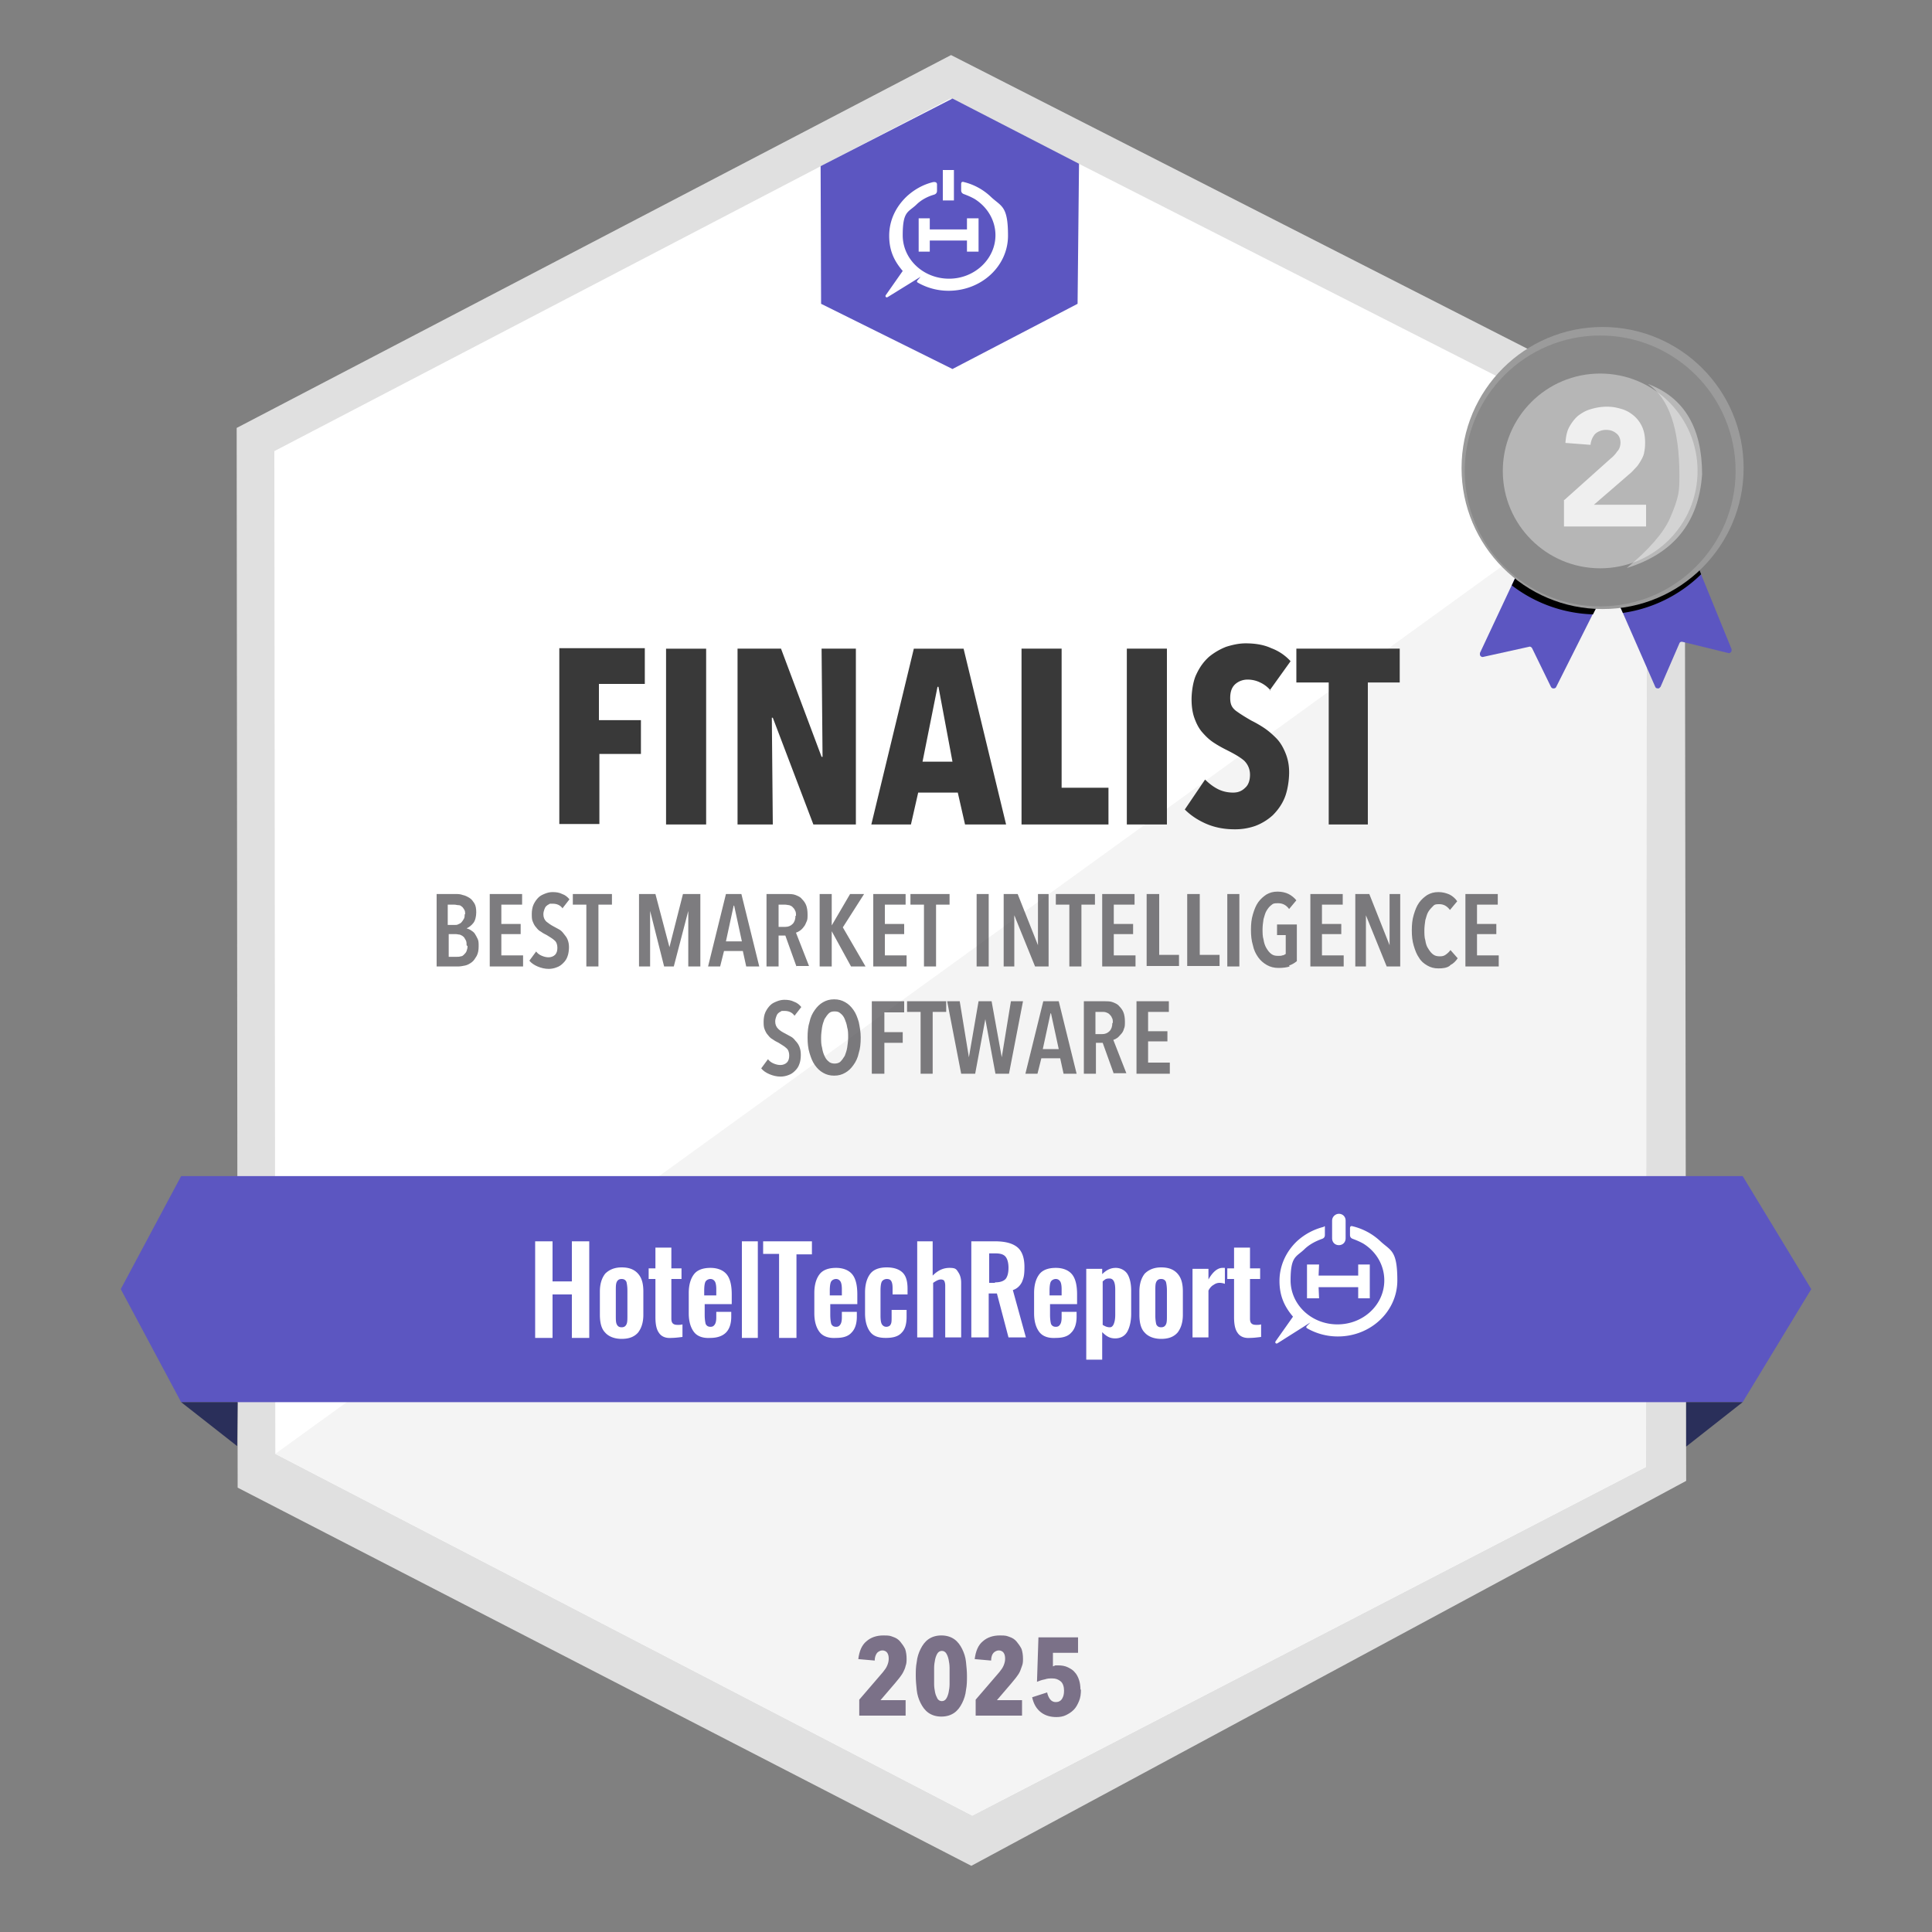 <svg fill="none" height="180" width="180" xmlns="http://www.w3.org/2000/svg"><rect width="100%" height="100%" fill="#808080" stroke="none"/><path d="M88.606 5.13l68.355 34.83.135 98.01-66.6 35.865L22.14 138.6l-.09-98.73z" fill="#e0e0e0"/><path d="M88.56 9.18l64.711 32.895.09 94.59-62.775 32.49L25.65 135.45l-.09-93.42z" fill="#fff"/><path d="M76.455 15.48l12.285-6.3 11.79 6.075-.135 13.05L88.74 34.38 76.5 28.305z" fill="#5c56c1"/><path d="M86.94 16.965c-.946.225-1.8.72-2.476 1.35-.99.945-1.62 2.205-1.62 3.645s.495 2.385 1.26 3.285l-1.575 2.25c-.09.135.045.27.18.18l3.06-1.89-.27.315c-.09.09-.09.165 0 .225a5.74 5.74 0 0 0 2.88.765c3.06 0 5.535-2.295 5.535-5.13s-.63-2.7-1.62-3.645a5.556 5.556 0 0 0-2.475-1.35c-.18-.06-.27 0-.27.18v.585c0 .18.09.3.27.36.36.135.675.27.99.45 1.215.765 1.935 2.025 1.935 3.375 0 2.205-1.935 4.05-4.32 4.05s-4.32-1.8-4.32-4.05.495-2.115 1.26-2.835c.45-.45 1.035-.765 1.665-.945.18-.06.27-.18.27-.36v-.585c0-.18-.12-.255-.36-.225z" fill="#fff"/><path d="M87.885 15.84h.99v2.835H87.84V15.84zm-1.26 7.605H85.59V20.34h1.035v1.035h3.465V20.34h1.08v3.105h-1.08V22.41h-3.465z" fill="#fff"/><path d="M153.45 42.975l-.09 93.69-62.775 32.49L25.65 135.45z" fill="#f4f4f4"/><path d="M16.875 109.575H162.36l6.39 10.53-6.39 10.53H16.875l-5.625-10.53z" fill="#5c56c1"/><path d="M162.361 130.635h-5.265v4.14zm-145.486 0h5.265l-.045 4.095z" fill="#2a2f5a"/><path d="M123.346 114.3a5.713 5.713 0 0 0-2.52 1.35c-.99.945-1.62 2.25-1.62 3.69s.495 2.43 1.26 3.33l-1.62 2.295c-.09.135.045.27.18.18l3.06-1.935-.315.315c-.09.09-.09.165 0 .225a5.74 5.74 0 0 0 2.88.765c3.06 0 5.535-2.34 5.535-5.22s-.63-2.745-1.62-3.69a5.713 5.713 0 0 0-2.52-1.35c-.18-.06-.27 0-.27.18v.63c0 .18.09.3.27.36.36.135.675.27.99.45 1.215.765 1.935 2.025 1.935 3.42 0 2.25-1.935 4.095-4.365 4.095s-4.365-1.845-4.365-4.095.495-2.16 1.26-2.88c.45-.45 1.035-.765 1.665-.99.18-.06.27-.18.27-.36v-.81h-.09m-8.057 9.9c-.225-.315-.315-.81-.315-1.44v-3.555h-.63v-.99h.63v-1.935h1.485v1.935h.945v.99h-.945v3.69c0 .225.045.36.135.45s.225.135.45.135.27 0 .45-.045v1.17c-.36.045-.72.09-1.035.09-.54.045-.945-.135-1.17-.495zm-4.185-5.94h1.485v.99c.405-.72.855-1.08 1.305-1.08s.135 0 .225.045v1.44a1.599 1.599 0 0 0-.45-.09.904.904 0 0 0-.585.18c-.18.09-.36.27-.495.54v4.365h-1.485zm-2.475 5.175c.09-.18.09-.45.09-.81v-2.34c0-.36-.045-.63-.09-.81-.09-.18-.225-.27-.45-.27s-.36.09-.45.27-.09.45-.09.81v2.34c0 .36.045.63.09.81.09.18.225.27.45.27s.36-.09.45-.27zm-1.98.765c-.36-.36-.495-.945-.495-1.665v-2.16c0-.72.18-1.26.495-1.665.36-.36.855-.585 1.53-.585s1.17.18 1.53.585.495.945.495 1.665v2.16c0 .72-.18 1.26-.495 1.665-.36.405-.855.585-1.53.585s-1.215-.225-1.53-.585zm-2.88-.81c.09-.225.135-.495.135-.855v-2.34c0-.72-.18-1.035-.54-1.035s-.405.09-.63.27v4.05c.225.135.405.225.675.225.135 0 .27-.09.36-.315zm-2.565-5.13h1.485v.495c.405-.405.81-.585 1.26-.585s.9.225 1.125.63.315.945.315 1.485v2.16c0 .675-.135 1.26-.36 1.665s-.63.63-1.125.63-.81-.18-1.215-.585v2.565h-1.485zm-2.295 2.52v-.63c0-.315-.045-.585-.135-.72s-.225-.225-.405-.225-.36.09-.45.225-.135.45-.135.855v.45h1.125zm-2.07 3.375c-.315-.405-.495-.99-.495-1.755v-1.89c0-.765.18-1.35.495-1.755s.855-.585 1.53-.585 1.215.225 1.53.63c.315.405.45 1.035.45 1.845v.9h-2.52v.99c0 .405.045.675.09.855.09.18.225.27.45.27s.315-.09.405-.225.135-.36.135-.63v-.54h1.395v.45c0 .675-.18 1.17-.495 1.485-.315.36-.81.495-1.44.495-.675.045-1.215-.135-1.53-.54zm-4.14-4.635c.45 0 .765-.09.99-.315.18-.225.27-.585.27-1.035s-.09-.81-.27-1.035-.495-.315-.945-.315h-.585v2.745h.54zm-2.115-3.825H92.7c.945 0 1.62.18 2.07.54s.675.99.675 1.845-.09 1.035-.225 1.395c-.18.36-.45.63-.855.765l1.215 4.41h-1.62l-1.08-4.095h-.765v4.095h-1.62v-8.955zm-5.175 0h1.485v3.195c.495-.495.99-.72 1.575-.72s.63.135.81.405.27.585.27.99v5.085h-1.485v-4.815c0-.225-.045-.36-.09-.45s-.18-.135-.315-.135c-.225 0-.45.135-.72.315v5.085h-1.485v-8.955zm-4.32 8.46c-.315-.405-.495-.99-.495-1.755v-1.935c0-.765.18-1.35.495-1.755s.855-.585 1.53-.585 1.17.18 1.485.495.45.81.45 1.485v.54H83.16v-.585c0-.315-.045-.54-.135-.675s-.225-.18-.405-.18-.36.09-.45.225-.135.45-.135.855v2.34c0 .405.045.675.135.81s.225.225.405.225.36-.09.405-.225c.09-.135.09-.36.09-.675v-.675h1.395v.63c0 .675-.135 1.17-.45 1.485-.315.36-.81.495-1.485.495-.63 0-1.125-.135-1.44-.54zm-2.655-3.375v-.63c0-.315-.045-.585-.135-.72s-.225-.225-.405-.225-.36.09-.45.225-.135.45-.135.855v.45h1.125zm-2.07 3.375c-.315-.405-.495-.99-.495-1.755v-1.89c0-.765.18-1.35.495-1.755s.855-.585 1.53-.585 1.215.225 1.53.63.45 1.035.45 1.845v.9h-2.52v.99c0 .405.045.675.09.855.09.18.225.27.45.27s.315-.09.405-.225.135-.36.135-.63v-.54h1.395v.45c0 .675-.18 1.17-.495 1.485-.315.36-.81.495-1.44.495-.675.045-1.215-.135-1.53-.54zm-3.78-7.29H71.1v-1.17h4.545v1.215h-1.44v7.785h-1.62zm-3.465-1.17h1.485v9H69.12zm-2.385 5.085v-.63c0-.315-.045-.585-.135-.72s-.225-.225-.405-.225-.36.09-.45.225-.135.45-.135.855v.45h1.125zm-2.07 3.375c-.315-.405-.495-.99-.495-1.755v-1.89c0-.765.18-1.35.495-1.755s.855-.585 1.53-.585 1.215.225 1.53.63.45 1.035.45 1.845v.9h-2.52v.99c0 .405.045.675.09.855.09.18.225.27.45.27s.315-.09.405-.225.135-.36.135-.63v-.54h1.395v.45c0 .675-.18 1.17-.495 1.485s-.81.495-1.44.495c-.675.045-1.215-.135-1.53-.54zm-3.285.045c-.225-.315-.315-.81-.315-1.44v-3.555h-.63v-.99h.63v-1.935h1.485v1.935h.945v.99h-.945v3.69c0 .225.045.36.135.45s.225.135.45.135.27 0 .45-.045v1.17c-.36.045-.72.09-1.035.09-.54.045-.945-.135-1.17-.495zm-3.015-.765c.09-.18.09-.45.09-.81v-2.34c0-.36-.045-.63-.09-.81-.09-.18-.225-.27-.45-.27s-.36.09-.45.27-.09.45-.09.81v2.34c0 .36 0 .63.09.81s.225.27.45.27.36-.09.45-.27zm-1.98.765c-.36-.36-.495-.945-.495-1.665v-2.16c0-.72.18-1.26.495-1.665.36-.36.855-.585 1.53-.585s1.17.18 1.53.585.495.945.495 1.665v2.16c0 .72-.18 1.26-.495 1.665-.36.405-.855.585-1.53.585s-1.215-.225-1.53-.585zm-6.525-8.505h1.62v3.735h1.8v-3.735h1.62v9h-1.62v-4.05h-1.8v4.05h-1.62z" fill="#fff"/><path d="M124.739 113.085c.36 0 .63.27.63.63v1.665c0 .36-.27.63-.63.63s-.63-.27-.63-.63v-1.665c0-.36.315-.63.63-.63zm-1.844 7.875h-1.125v-3.15h1.125l-.045 1.035h3.69v-1.035h1.08v3.15h-1.08v-1.035h-3.69z" fill="#fff"/><path d="M141.976 52.11l7.605 2.745-4.59 9.135c-.045.135-.225.18-.36.135-.045-.045-.09-.045-.135-.135l-1.755-3.6c-.045-.09-.18-.18-.27-.135l-4.275.945c-.135.045-.27-.045-.315-.18v-.18z" fill="#5c56c1"/><path d="M141.977 52.11l-1.125 2.43a13.076 13.076 0 0 0 7.56 2.7l1.215-2.385z" fill="#000"/><path d="M156.87 49.544l-7.29 3.87 4.635 10.575c.045.135.225.18.36.135l.135-.135 1.755-4.05c.045-.135.18-.18.315-.135l4.23 1.035c.135.045.27-.045.315-.18v-.18z" fill="#5c56c1"/><path d="M149.58 53.414l1.62 3.69a13.059 13.059 0 0 0 7.29-3.6l-1.62-3.96z" fill="#000"/><path d="M149.31 56.744c7.257 0 13.14-5.883 13.14-13.14 0-7.257-5.883-13.14-13.14-13.14s-13.14 5.883-13.14 13.14c0 7.257 5.883 13.14 13.14 13.14z" fill="#9b9b9b"/><path d="M149.085 54.72c5.99 0 10.845-4.855 10.845-10.845s-4.855-10.845-10.845-10.845c-5.989 0-10.845 4.856-10.845 10.845 0 5.99 4.856 10.845 10.845 10.845z" fill="#b6b6b6" stroke="#898989" stroke-miterlimit="10" stroke-width="3.545"/><path d="M145.756 46.575l4.275-3.825c.225-.18.45-.405.63-.675.225-.225.315-.54.315-.855s-.135-.675-.405-.855c-.27-.225-.585-.315-.945-.315s-.765.135-1.035.405a1.79 1.79 0 0 0-.405.99l-2.34-.18c.045-.585.135-1.08.36-1.485s.495-.765.81-1.035c.36-.27.72-.495 1.215-.63.45-.135.945-.225 1.485-.225s.945.09 1.395.225.81.36 1.125.63.585.63.765 1.035.27.9.27 1.44-.045.675-.09.945-.18.54-.315.765-.27.45-.45.63-.36.405-.585.585l-3.33 2.88h4.86v2.025h-7.65v-2.475z" fill="#efefef"/><path d="M153.541 35.775c3.375 1.26 5.04 4.095 5.04 8.415-.315 4.5-2.655 7.38-7.02 8.73 2.07-1.71 3.42-3.285 4.005-4.59.9-2.07.9-2.61.9-4.05 0-4.365-.99-7.2-2.925-8.505z" fill="#fff" opacity=".4"/><path d="M84.465 154.53c0 .225 0 .45-.09.675-.045.225-.135.405-.225.585s-.225.36-.36.54-.27.315-.405.495l-1.35 1.575h2.34v1.44h-4.32v-1.485l2.205-2.565c.18-.225.315-.405.405-.63s.135-.405.135-.63-.045-.405-.135-.54-.27-.225-.45-.225-.36.09-.495.225c-.135.18-.225.405-.225.72l-1.53-.135c.09-.72.315-1.305.765-1.665.405-.36.945-.54 1.575-.54s.63.045.9.135.495.225.675.45.315.405.45.675c.09.27.135.585.135.9zm5.625 1.62c0 .405 0 .855-.09 1.305-.045.45-.18.855-.36 1.215s-.405.675-.72.9-.72.36-1.215.36-.9-.135-1.215-.36-.54-.54-.72-.9-.315-.765-.36-1.215-.09-.855-.09-1.305 0-.855.09-1.305c.045-.45.18-.855.36-1.215s.405-.675.72-.9.72-.36 1.215-.36.9.135 1.215.36.54.54.72.9.315.765.36 1.215.09.855.09 1.305zm-1.62 0v-.765c0-.27-.045-.54-.09-.765s-.135-.45-.225-.585-.225-.225-.405-.225-.315.09-.405.225-.18.36-.225.585-.09.495-.09.765v1.53c0 .27.045.54.09.765s.135.405.225.585c.09.135.225.225.405.225s.315-.09.405-.225.18-.36.225-.585.09-.495.09-.765v-.765zm6.84-1.62c0 .225 0 .45-.09.675s-.134.405-.224.585-.225.36-.36.54-.27.315-.405.495l-1.35 1.575h2.34v1.44H90.9v-1.485l2.205-2.565c.18-.225.315-.405.405-.63s.135-.405.135-.63-.045-.405-.135-.54-.27-.225-.45-.225-.36.09-.495.225-.225.405-.225.72l-1.53-.135c.09-.72.315-1.305.765-1.665.405-.36.945-.54 1.575-.54s.63.045.9.135.495.225.675.45.315.405.45.675c.09.27.135.585.135.9zm5.399 2.835c0 .45-.045.81-.18 1.125s-.27.585-.495.81c-.225.225-.45.36-.72.495s-.585.18-.9.18c-.54 0-1.035-.135-1.44-.45s-.675-.765-.81-1.395l1.395-.45c.045.225.135.45.27.63s.315.27.54.27.45-.09.585-.315.18-.45.18-.765-.09-.675-.315-.855-.45-.27-.765-.27-.45 0-.72.09c-.27.045-.495.135-.72.225l.135-4.14h3.69v1.44h-2.34v1.26s.135-.045.225-.09h.27c.315 0 .63.045.9.18s.495.27.63.45c.18.18.315.45.405.72s.135.585.135.945z" fill="#7b7188"/><g fill="#393939"><path d="M55.8 63.765v3.33h3.914v3.15h-3.87v6.525H52.11V60.39h7.965v3.33H55.8zm6.255 13.05v-16.38h3.735v16.38zm13.725 0L72 66.868h-.09l.09 9.945h-3.285v-16.38h4.05l3.78 10.08h.09l-.09-10.08h3.195v16.38zm14.13 0l-.675-2.97h-3.69l-.675 2.97h-3.69l3.96-16.38h4.635l3.96 16.38h-3.87zm-2.475-12.826h-.09l-1.395 6.975h2.79zm7.739 12.825v-16.38h3.735v12.96h4.365v3.42zm9.81 0v-16.38h3.735v16.38zm13.411-12.464a2.79 2.79 0 0 0-.99-.765c-.36-.18-.765-.27-1.17-.27s-.81.135-1.125.405-.495.675-.495 1.305.18.9.495 1.17c.36.27.855.585 1.485.945.36.18.765.404 1.17.674s.765.586 1.125.946.63.81.855 1.35.36 1.124.36 1.844-.135 1.665-.405 2.34-.675 1.215-1.125 1.665a5.072 5.072 0 0 1-1.62.99 5.63 5.63 0 0 1-1.935.315c-.99 0-1.89-.18-2.7-.54s-1.44-.81-1.935-1.305l1.89-2.79c.36.36.765.675 1.215.9s.945.315 1.395.315.81-.135 1.125-.45c.315-.27.45-.72.45-1.215s-.18-.945-.54-1.305c-.36-.315-.9-.63-1.62-.99-.45-.225-.855-.45-1.26-.72s-.72-.585-1.035-.945-.54-.81-.72-1.305-.27-1.08-.27-1.755.135-1.71.45-2.34c.315-.675.675-1.17 1.17-1.62a5.876 5.876 0 0 1 1.62-.945c.585-.18 1.17-.315 1.8-.315.9 0 1.71.135 2.385.45a4.56 4.56 0 0 1 1.8 1.215l-1.935 2.7zm9.044-.766v13.23h-3.645v-13.23h-3.015v-3.15h9.63v3.15h-3.015z"/></g><g fill="#464448" opacity=".7"><path d="M44.595 88.155c0 .36-.045.63-.18.9-.135.225-.27.45-.45.585s-.405.27-.63.315-.45.09-.675.09h-1.98v-6.75h1.8c.18 0 .405 0 .63.09.225.045.405.135.63.27s.315.315.45.495c.135.225.18.495.18.855s-.09.765-.27.99-.405.405-.63.495c.135.045.27.09.405.18s.27.18.36.315.18.315.27.495.09.405.09.675zm-1.26-2.97c0-.18 0-.315-.09-.45s-.135-.225-.225-.27c-.09-.09-.18-.135-.315-.135s-.225-.045-.36-.045h-.63v1.89h.63c.135 0 .225 0 .315-.045s.225-.09.315-.18.135-.18.225-.315.09-.27.09-.45zm.135 2.88c0-.18 0-.36-.09-.495s-.135-.27-.225-.315c-.09-.09-.225-.135-.315-.18-.135 0-.225-.045-.36-.045h-.675v2.115h.72c.135 0 .27 0 .405-.045.135 0 .225-.09.315-.18s.18-.18.225-.315.09-.27.09-.45zm2.159 1.98v-6.75h3.015v.99h-1.935v1.8h1.8v.945h-1.8v1.98h2.025v1.035zm6.796-5.4c-.225-.316-.54-.45-.945-.45s-.225 0-.315.044-.18.09-.27.18-.135.18-.18.315-.09.27-.09.45c0 .27.09.495.27.675.18.135.405.315.675.45.18.09.315.18.495.27s.315.225.45.405.27.315.36.54.135.45.135.72-.045.63-.135.855c-.09.27-.225.45-.405.63s-.36.315-.63.405c-.225.09-.495.135-.72.135-.36 0-.72-.09-1.035-.225s-.585-.315-.765-.54l.63-.855c.135.18.315.315.54.405s.405.135.63.135.45-.09.585-.225c.18-.18.225-.405.225-.675s-.09-.54-.27-.675c-.18-.18-.45-.315-.72-.495-.18-.09-.36-.18-.54-.315-.18-.09-.315-.225-.45-.405-.135-.135-.225-.315-.315-.54-.09-.18-.09-.45-.09-.72s.045-.63.18-.9.27-.45.45-.63.405-.27.63-.36.45-.135.675-.135c.36 0 .63.045.9.18.27.09.495.27.675.495l-.63.81zm3.33-.36v5.76h-1.126v-5.76h-1.26v-.99h3.645v.99zm8.37 5.76V84.87l-1.35 5.175h-.9L60.57 84.87v5.175h-1.035v-6.75h1.53l1.305 4.95 1.26-4.95h1.62v6.75zm5.399 0l-.315-1.44h-1.755l-.36 1.44h-1.125l1.665-6.75h1.44l1.665 6.75h-1.17zm-1.17-5.67l-.72 3.33h1.485l-.72-3.33zm5.85 5.67l-1.035-2.88h-.63v2.88h-1.125v-6.75h1.935c.27 0 .54 0 .765.09s.45.18.585.36c.18.18.315.36.405.585s.135.54.135.855 0 .495-.09.675-.135.36-.27.495c-.09.135-.225.27-.36.36s-.225.135-.36.18L75.374 90H74.16zm-.045-4.725c0-.225 0-.36-.09-.495-.045-.135-.135-.225-.225-.315s-.18-.135-.315-.18c-.135 0-.225-.045-.36-.045h-.63v2.07h.63c.27 0 .495-.09.675-.27s.27-.45.27-.765zm5.131 4.725l-1.8-3.285v3.285h-1.125v-6.75h1.125v2.925l1.71-2.925h1.305l-1.98 3.105 2.115 3.645h-1.305zm2.07 0v-6.75h3.014v.99H82.44v1.8h1.8v.945h-1.8v1.98h2.025v1.035zm5.85-5.76v5.76h-1.126v-5.76h-1.26v-.99h3.645v.99zm3.78 5.76v-6.75h1.125v6.75zm5.445 0l-1.935-4.77v4.77h-.99v-6.75h1.305l1.89 4.77v-4.77h.99v6.75zm4.319-5.76v5.76h-1.125v-5.76h-1.26v-.99h3.645v.99zm1.935 5.76v-6.75h3.015v.99h-1.935v1.8h1.8v.945h-1.8v1.98h2.025v1.035zm4.141 0v-6.75H108v5.67h1.845V90h-3.015zm3.779 0v-6.75h1.17v5.67h1.845V90h-3.015zm3.735 0v-6.75h1.125v6.75zm5.805 0c-.27.09-.63.135-1.035.135s-.765-.09-1.08-.27-.585-.405-.81-.72-.405-.675-.495-1.125c-.135-.45-.18-.9-.18-1.44s.045-.99.18-1.44.27-.81.495-1.125.495-.54.765-.72c.315-.18.63-.27 1.035-.27s.765.09 1.035.225.54.36.72.585l-.675.81c-.27-.36-.585-.54-1.035-.54s-.45.045-.63.18-.315.315-.45.54-.18.495-.27.765c-.045.315-.09.63-.09.945s0 .675.09.945c.045.315.135.585.27.81s.27.405.45.54.36.18.63.18.27 0 .405-.045c.135 0 .225-.09.315-.135V87.12h-.81v-.99h1.845v3.42c-.225.18-.45.315-.72.405zm1.935 0v-6.75h3.015v.99h-1.935v1.8h1.8v.945h-1.8v1.98h2.025v1.035zm7.111 0l-1.935-4.77v4.77h-.99v-6.75h1.305l1.89 4.77v-4.77h.99v6.75zm5.85-.046c-.27.18-.63.225-1.035.225s-.72-.09-1.035-.27-.585-.405-.765-.72c-.225-.315-.36-.675-.495-1.125s-.18-.9-.18-1.44.045-.99.18-1.44.27-.81.495-1.125.495-.54.765-.72c.315-.18.63-.27 1.035-.27s.72.09 1.035.225c.27.135.54.36.72.63l-.675.81c-.27-.36-.585-.54-.99-.54s-.45.045-.585.18-.315.315-.45.54-.18.495-.27.765c-.045.315-.09.63-.09.945s0 .675.09.945c.045.315.135.585.27.765.135.225.27.405.45.54s.36.18.63.18.405-.045.585-.18.315-.27.405-.405l.675.765c-.18.27-.405.495-.675.63zm1.484.046v-6.75h3.015v.99h-1.935v1.8h1.8v.945h-1.8v1.98h2.025v1.035z"/></g><g fill="#464448" opacity=".7"><path d="M74.025 94.634c-.225-.315-.54-.45-.945-.45s-.225 0-.315.045-.18.09-.27.18-.135.18-.18.315-.09.27-.09.45c0 .27.09.495.27.675s.405.315.675.45c.18.09.315.18.495.27s.315.225.45.405c.135.135.27.315.36.54s.135.45.135.765-.045.63-.135.855c-.09.27-.225.45-.405.63s-.36.315-.63.405c-.225.09-.495.135-.72.135-.36 0-.72-.09-1.035-.225-.315-.135-.585-.315-.765-.54l.63-.855c.135.18.315.315.54.405s.405.135.63.135.45-.09.585-.225c.18-.18.225-.405.225-.675s-.09-.54-.27-.675c-.18-.18-.45-.315-.72-.495-.18-.09-.36-.18-.54-.315-.18-.09-.315-.225-.45-.405-.135-.135-.225-.315-.315-.54s-.09-.45-.09-.72.045-.63.18-.9.27-.45.45-.63.405-.27.63-.36.45-.135.675-.135c.36 0 .63.045.9.18.27.09.495.27.675.495zm6.165 2.026c0 .54-.045 1.035-.18 1.44-.09.45-.27.81-.495 1.125s-.45.54-.765.72-.63.27-1.035.27-.72-.09-1.035-.27-.54-.405-.765-.72-.36-.675-.495-1.125-.18-.9-.18-1.44.045-1.035.18-1.44c.09-.45.27-.81.495-1.125s.45-.54.765-.72.63-.27 1.035-.27.72.09 1.035.27.54.405.765.72.36.675.495 1.125c.09.45.18.9.18 1.44zm-1.17 0c0-.36 0-.675-.09-.945-.045-.315-.135-.54-.225-.765s-.225-.405-.405-.54c-.135-.135-.315-.18-.54-.18s-.405.045-.54.18-.27.315-.405.54c-.09.225-.18.495-.225.765-.045.315-.09.63-.09.945s0 .675.09.945c.045.315.135.585.225.765.09.225.225.405.405.54.135.135.36.18.54.18s.405-.045.54-.18.27-.315.405-.54c.09-.225.18-.495.225-.765.045-.315.09-.63.09-.945zm3.375-2.34v1.845h1.71v.99h-1.71v2.88h-1.17v-6.75h3.015v1.035h-1.89zm4.5-.045v5.76H85.77v-5.76h-1.26v-.99h3.645v.99zm7.154 5.76h-1.305L91.8 94.95l-.945 5.085H89.55l-1.305-6.75h1.17l.855 5.22.9-5.22h1.215l.945 5.22.855-5.22h1.125l-1.305 6.75zm5.041 0l-.315-1.44H97.02l-.36 1.44h-1.125l1.665-6.75h1.44l1.665 6.75h-1.17zm-1.215-5.625l-.72 3.33h1.485l-.72-3.33zm5.895 5.625l-1.035-2.88h-.63v2.88h-1.125v-6.75h1.935c.27 0 .54 0 .765.09s.45.18.585.36c.18.18.315.36.405.585s.135.54.135.855 0 .495-.09.675c-.045.18-.135.36-.27.495s-.225.27-.36.36-.225.135-.36.18l1.215 3.105h-1.215zm-.09-4.725c0-.225 0-.36-.09-.495-.045-.135-.135-.225-.225-.315s-.18-.135-.315-.18-.225-.045-.36-.045h-.63v2.07h.63c.27 0 .495-.09.675-.27s.27-.45.27-.765zm2.205 4.725v-6.75h3.015v.99h-1.935v1.8h1.8v.945h-1.8V99h2.025v1.035z"/></g></svg>